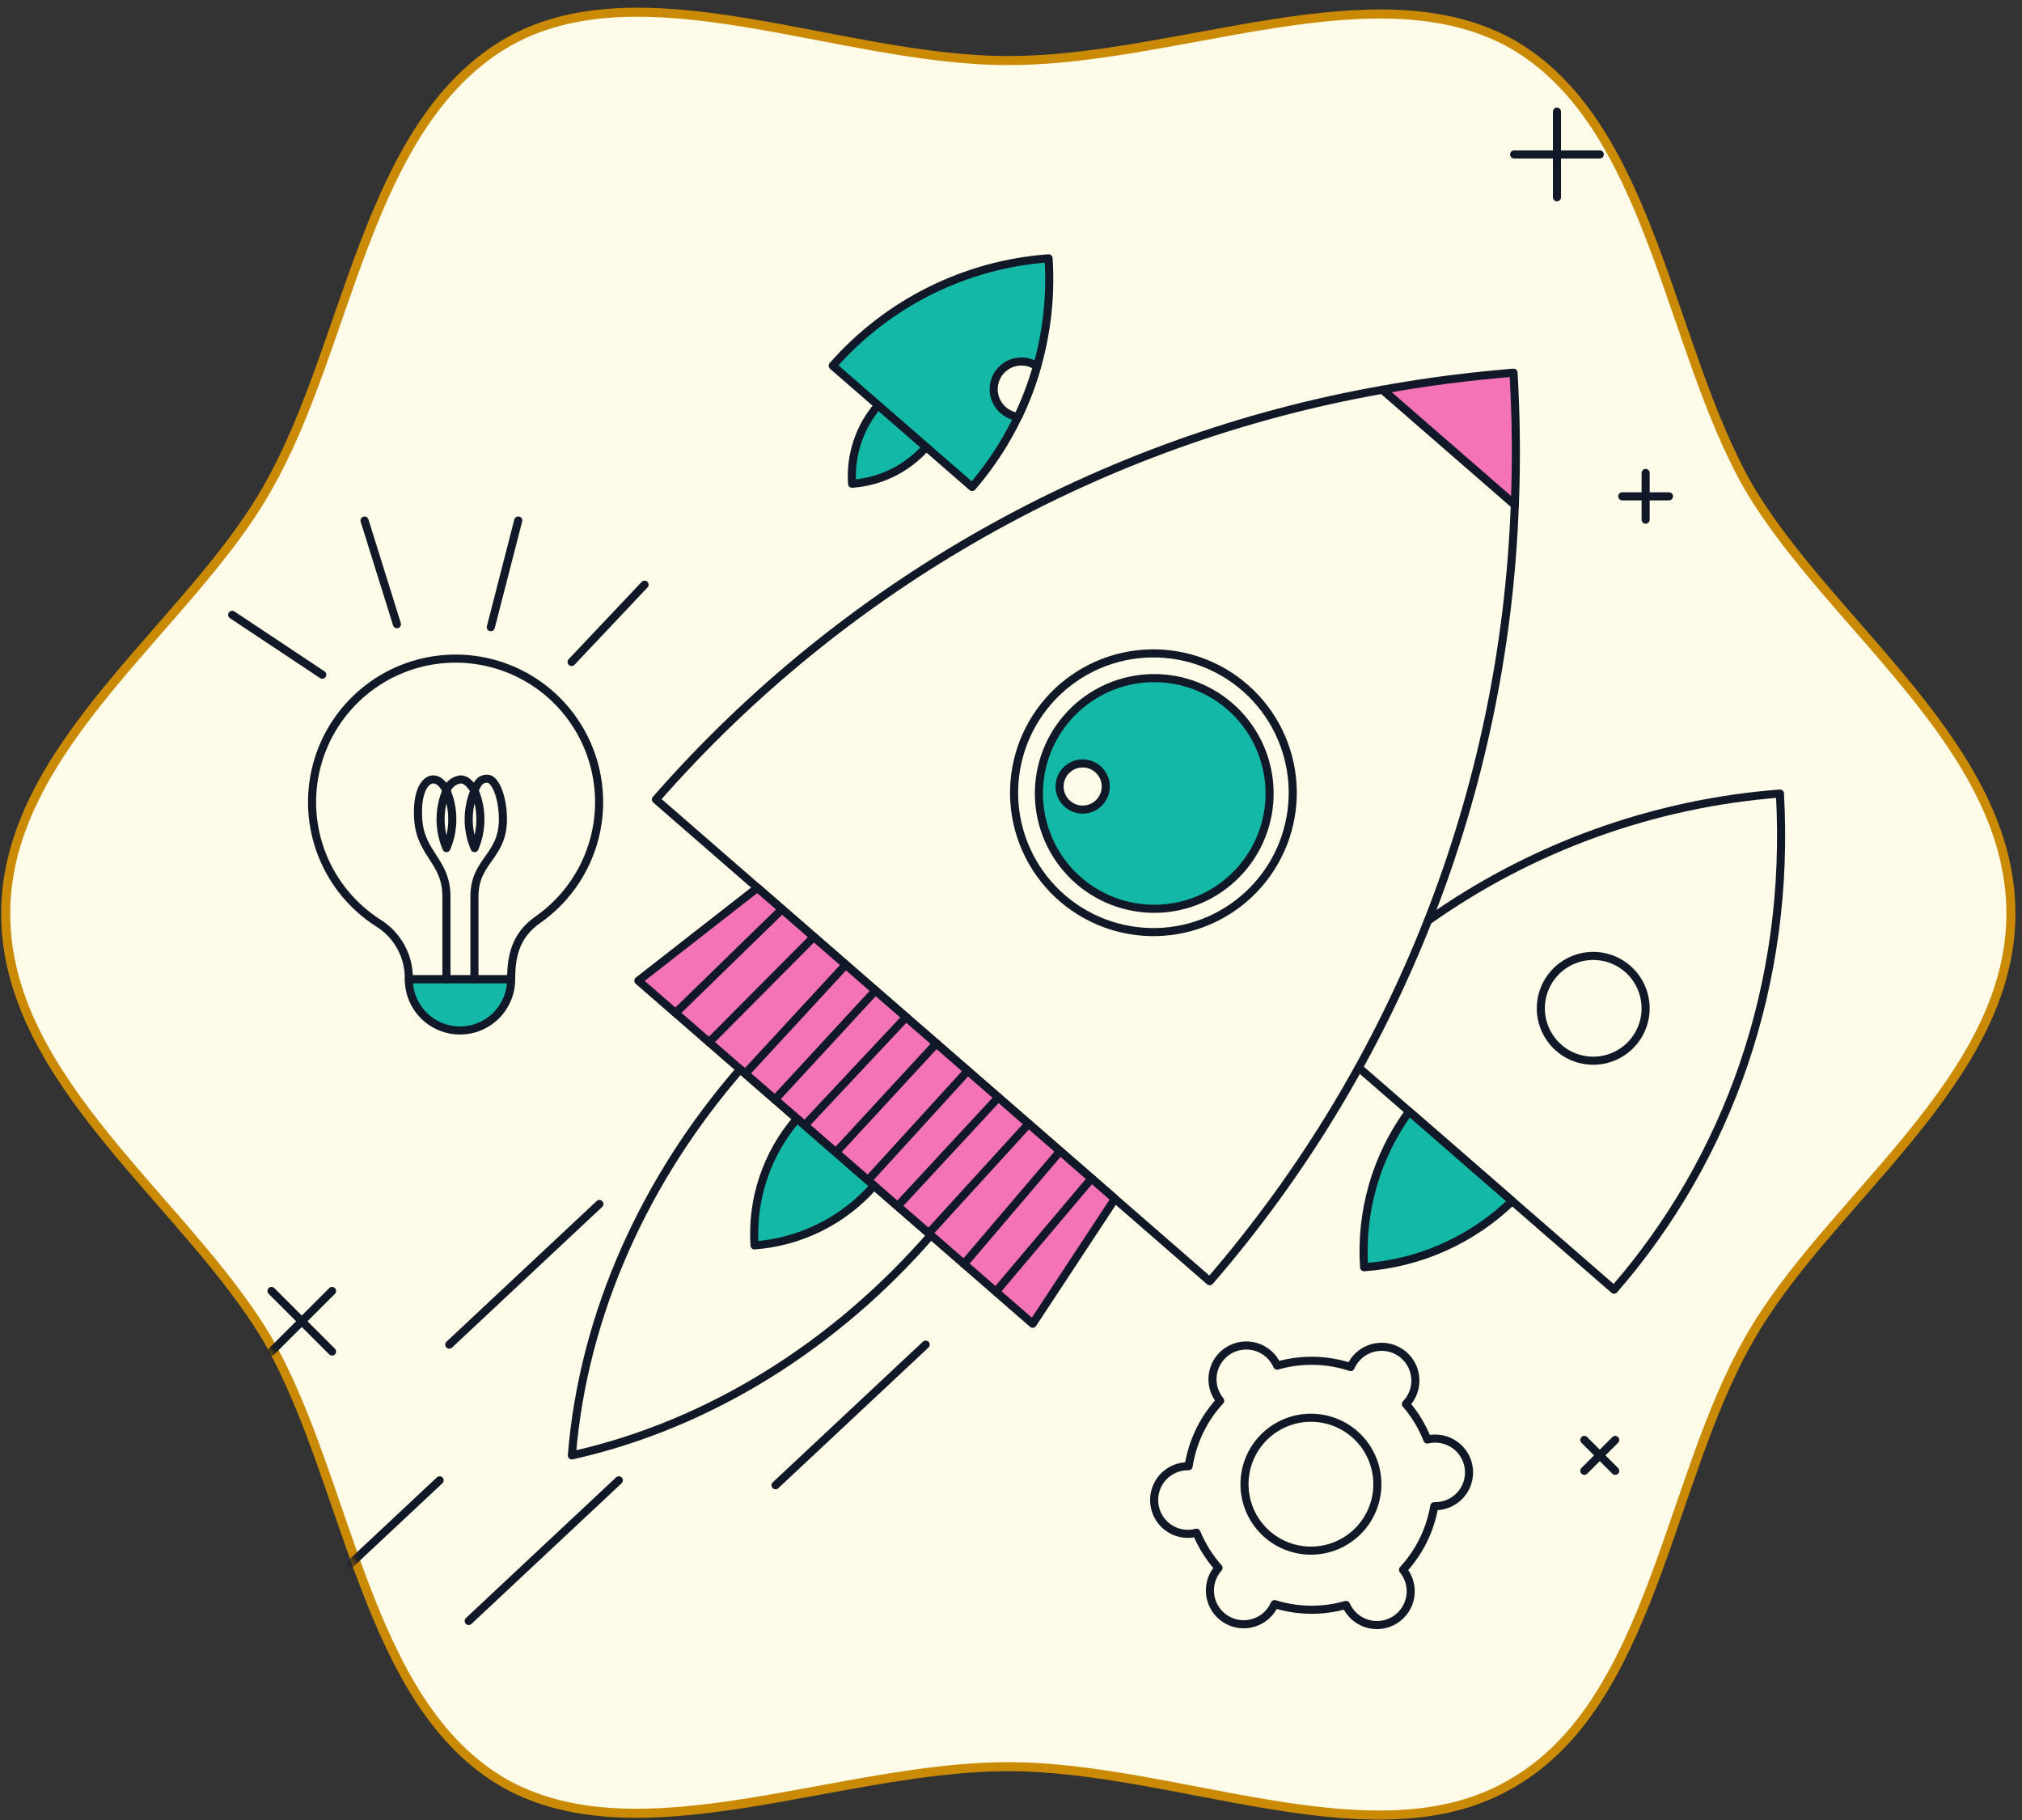 <svg width="250" height="225" viewBox="0 0 250 225" fill="none" xmlns="http://www.w3.org/2000/svg">
<rect x="0" y="0" width="250" height="225" fill="#333333" stroke="none"/>
<path d="M186.901 220.483L186.895 220.487C178.578 225.379 168.38 224.916 157.512 223.167C154.364 222.661 151.194 222.053 148.006 221.442C145.68 220.996 143.345 220.548 141.001 220.137C135.475 219.166 129.967 218.409 124.667 218.409C117.131 218.409 109.123 219.884 101.23 221.337C98.064 221.92 94.916 222.5 91.825 222.979C80.956 224.666 70.752 225.131 62.432 220.483C53.865 215.586 49.046 206.38 45.113 196.078C43.91 192.929 42.8 189.706 41.691 186.484C40.983 184.43 40.276 182.377 39.545 180.343C37.675 175.139 35.661 170.101 33.136 165.682L33.133 165.676C30.606 161.381 27.298 157.225 23.777 153.094C22.512 151.609 21.221 150.13 19.928 148.648C17.611 145.993 15.286 143.328 13.082 140.603C6.219 132.118 0.704 123.247 0.704 112.95C0.704 102.656 6.34 93.786 13.268 85.299C15.338 82.761 17.503 80.283 19.659 77.814C21.117 76.144 22.571 74.48 23.99 72.804C27.488 68.672 30.735 64.514 33.137 60.216C35.662 55.797 37.675 50.792 39.545 45.628C40.278 43.604 40.987 41.561 41.696 39.519C42.804 36.327 43.912 33.135 45.112 30.01C49.045 19.773 53.864 10.558 62.441 5.411C70.757 0.52 80.954 0.983 91.822 2.732C94.97 3.239 98.14 3.846 101.328 4.457C103.654 4.903 105.989 5.351 108.333 5.763C113.859 6.733 119.367 7.49 124.667 7.49C132.203 7.49 140.21 6.016 148.104 4.562C151.27 3.979 154.417 3.4 157.509 2.92C168.378 1.234 178.582 0.768 186.903 5.417C195.47 10.314 200.288 19.52 204.221 29.822C205.423 32.97 206.533 36.193 207.643 39.415C208.35 41.469 209.058 43.522 209.789 45.556C211.659 50.76 213.672 55.798 216.198 60.218L216.201 60.224C218.727 64.518 222.035 68.674 225.556 72.805C226.822 74.29 228.112 75.769 229.405 77.251C231.723 79.907 234.048 82.572 236.252 85.297C243.115 93.781 248.63 102.652 248.63 112.95C248.63 123.244 242.994 132.113 236.066 140.601C233.996 143.138 231.831 145.617 229.674 148.086C228.217 149.755 226.763 151.42 225.344 153.095C221.846 157.227 218.599 161.385 216.197 165.684C213.672 170.102 211.659 175.14 209.789 180.343C209.058 182.377 208.35 184.431 207.643 186.484C206.533 189.706 205.423 192.929 204.221 196.078C200.287 206.381 195.469 215.587 186.901 220.483Z" fill="#FEFCE8" stroke="#CA8A04" stroke-width="1.12"/>
<mask id="mask0_2110_7719" style="mask-type:alpha" maskUnits="userSpaceOnUse" x="0" y="0" width="250" height="225">
<path d="M249.19 112.95C249.19 133.954 226.186 148.956 216.684 165.96C206.682 183.463 204.682 210.968 187.178 220.97C170.175 230.972 145.671 218.969 124.667 218.969C103.663 218.969 79.158 230.471 62.155 220.97C44.652 210.968 42.652 183.463 32.65 165.96C22.648 148.956 0.144 133.954 0.144 112.95C0.144 91.946 23.148 76.943 32.65 59.94C42.652 42.437 44.652 15.432 62.155 4.93C79.158 -5.072 103.663 6.93 124.667 6.93C145.671 6.93 170.175 -4.572 187.178 4.93C204.682 14.931 206.682 42.437 216.684 59.94C226.686 76.943 249.19 91.946 249.19 112.95Z" fill="url(#paint0_linear_2110_7719)"/>
</mask>
<g mask="url(#mask0_2110_7719)">
<path d="M174.226 137.405C170.161 142.969 168.189 149.789 168.659 156.664C175.532 156.176 182.014 153.279 186.961 148.482L174.226 137.405Z" fill="#14B8A6"/>
<path d="M174.226 137.405C170.161 142.969 168.189 149.789 168.659 156.664C175.532 156.176 182.014 153.279 186.961 148.482L174.226 137.405Z" stroke="#111827" stroke-linecap="round" stroke-linejoin="round"/>
<path d="M168.017 132.005L199.561 159.438C213.682 143.203 221.398 121.66 220.071 98.103C204.41 99.307 189.37 104.742 176.557 113.828" stroke="#111827" stroke-linecap="round" stroke-linejoin="round"/>
<path d="M196.986 131.133C197.837 131.133 198.679 130.966 199.465 130.64C200.251 130.315 200.966 129.838 201.567 129.236C202.169 128.635 202.646 127.92 202.972 127.134C203.297 126.348 203.465 125.506 203.464 124.655C203.464 123.374 203.084 122.121 202.373 121.056C201.661 119.99 200.649 119.16 199.465 118.67C198.281 118.179 196.979 118.051 195.722 118.301C194.465 118.551 193.311 119.168 192.405 120.074C191.499 120.98 190.882 122.134 190.632 123.391C190.382 124.648 190.51 125.95 191.001 127.134C191.491 128.318 192.321 129.33 193.387 130.042C194.452 130.753 195.705 131.133 196.986 131.133Z" stroke="#111827" stroke-linecap="round" stroke-linejoin="round"/>
<path d="M108.578 50.102C106.266 52.784 105.107 56.27 105.352 59.802C108.884 59.556 112.175 57.926 114.511 55.266L108.578 50.102Z" fill="#14B8A6"/>
<path d="M108.578 50.102C106.266 52.784 105.107 56.27 105.352 59.802C108.884 59.556 112.175 57.926 114.511 55.266L108.578 50.102Z" stroke="#111827" stroke-linecap="round" stroke-linejoin="round"/>
<path d="M128.219 45.288C129.428 40.946 129.909 36.434 129.644 31.934C119.349 32.685 109.764 37.455 102.957 45.215L120.194 60.205C122.471 57.585 124.383 54.669 125.878 51.536C125.361 51.474 124.865 51.295 124.428 51.013C123.99 50.731 123.623 50.354 123.352 49.909C123.082 49.464 122.916 48.964 122.868 48.446C122.819 47.928 122.889 47.406 123.072 46.918C123.254 46.431 123.545 45.992 123.923 45.634C124.3 45.275 124.754 45.008 125.25 44.85C125.746 44.693 126.272 44.651 126.786 44.726C127.301 44.802 127.792 44.993 128.222 45.286L128.219 45.288Z" fill="#14B8A6"/>
<path d="M129.644 31.934C119.349 32.685 109.764 37.455 102.957 45.215L120.194 60.205C126.93 52.386 130.324 42.232 129.644 31.934Z" stroke="#111827" stroke-linecap="round" stroke-linejoin="round"/>
<path d="M123.698 45.869C123.29 46.339 123.018 46.912 122.911 47.526C122.803 48.139 122.865 48.77 123.088 49.351C123.312 49.932 123.689 50.442 124.18 50.825C124.671 51.208 125.257 51.451 125.875 51.527C126.834 49.519 127.618 47.432 128.22 45.29C127.526 44.815 126.683 44.612 125.849 44.719C125.015 44.825 124.25 45.235 123.698 45.869Z" stroke="#111827" stroke-linecap="round" stroke-linejoin="round"/>
<path d="M176.476 177.96C175.847 176.361 174.952 174.879 173.83 173.576C174.469 172.912 174.87 172.055 174.972 171.14C175.074 170.224 174.871 169.301 174.395 168.512C174.078 167.989 173.651 167.542 173.143 167.202C172.634 166.862 172.058 166.638 171.453 166.546C170.849 166.453 170.231 166.494 169.645 166.666C169.058 166.838 168.516 167.137 168.058 167.541C167.599 167.945 167.235 168.445 166.99 169.005C164.05 168.033 160.885 167.972 157.909 168.828C157.669 168.281 157.314 167.793 156.869 167.395C156.423 166.998 155.898 166.7 155.328 166.523C154.758 166.347 154.157 166.295 153.565 166.369C152.973 166.444 152.404 166.644 151.895 166.957C151.387 167.269 150.951 167.687 150.618 168.183C150.285 168.678 150.063 169.239 149.966 169.828C149.868 170.417 149.897 171.02 150.052 171.597C150.207 172.173 150.484 172.71 150.864 173.17C148.787 175.419 147.428 178.237 146.96 181.262C146.362 181.25 145.769 181.366 145.22 181.602C144.671 181.839 144.179 182.191 143.777 182.634C143.376 183.077 143.074 183.601 142.893 184.17C142.711 184.74 142.654 185.342 142.725 185.935C142.795 186.529 142.992 187.1 143.302 187.612C143.769 188.383 144.473 188.982 145.308 189.32C146.144 189.657 147.067 189.715 147.938 189.484C148.593 191.077 149.514 192.548 150.66 193.834C150.155 194.398 149.813 195.089 149.67 195.832C149.527 196.576 149.589 197.344 149.848 198.055C150.107 198.766 150.555 199.393 151.142 199.87C151.73 200.347 152.436 200.656 153.186 200.763C153.784 200.847 154.394 200.801 154.973 200.627C155.552 200.454 156.087 200.157 156.54 199.757C156.993 199.357 157.354 198.863 157.598 198.31C160.466 199.205 163.535 199.239 166.423 198.41C166.663 198.957 167.018 199.445 167.463 199.843C167.909 200.24 168.434 200.538 169.004 200.715C169.574 200.891 170.176 200.944 170.768 200.869C171.36 200.794 171.929 200.594 172.437 200.281C172.945 199.968 173.38 199.55 173.713 199.054C174.046 198.559 174.268 197.998 174.366 197.409C174.464 196.82 174.434 196.217 174.279 195.641C174.124 195.065 173.847 194.528 173.468 194.068C175.491 191.877 176.835 189.146 177.334 186.205C177.929 186.222 178.521 186.111 179.069 185.881C179.618 185.651 180.112 185.306 180.517 184.87C181.127 184.212 181.51 183.376 181.608 182.484C181.705 181.592 181.513 180.692 181.06 179.918C180.606 179.144 179.916 178.536 179.091 178.185C178.266 177.833 177.35 177.756 176.477 177.964L176.476 177.96Z" stroke="#111827" stroke-linecap="round" stroke-linejoin="round"/>
<path d="M162.084 191.7C164.263 191.7 166.352 190.834 167.893 189.294C169.434 187.753 170.299 185.664 170.299 183.485C170.299 181.306 169.434 179.216 167.893 177.676C166.352 176.135 164.263 175.27 162.084 175.27C159.905 175.27 157.816 176.135 156.275 177.676C154.734 179.216 153.869 181.306 153.869 183.485C153.869 185.664 154.734 187.753 156.275 189.294C157.816 190.834 159.905 191.7 162.084 191.7Z" stroke="#111827" stroke-linecap="round" stroke-linejoin="round"/>
<path d="M93.653 109.75L78.926 121.243L127.682 163.652L137.858 148.199L93.653 109.75Z" fill="#F472B6"/>
<path d="M93.653 109.75L78.926 121.243L127.682 163.652L137.858 148.199L93.653 109.75Z" stroke="#111827" stroke-linecap="round" stroke-linejoin="round"/>
<path d="M103.337 142.474L115.777 128.992" stroke="#111827" stroke-linecap="round" stroke-linejoin="round"/>
<path d="M99.486 139.124L112.035 125.738" stroke="#111827" stroke-linecap="round" stroke-linejoin="round"/>
<path d="M95.81 135.928L108.251 122.447" stroke="#111827" stroke-linecap="round" stroke-linejoin="round"/>
<path d="M92.195 132.675L104.58 119.253" stroke="#111827" stroke-linecap="round" stroke-linejoin="round"/>
<path d="M87.673 128.849L100.629 115.817" stroke="#111827" stroke-linecap="round" stroke-linejoin="round"/>
<path d="M83.517 125.236L96.699 112.399" stroke="#111827" stroke-linecap="round" stroke-linejoin="round"/>
<path d="M123.129 159.69L134.963 145.681" stroke="#111827" stroke-linecap="round" stroke-linejoin="round"/>
<path d="M119.188 156.263L131.079 142.303" stroke="#111827" stroke-linecap="round" stroke-linejoin="round"/>
<path d="M114.865 152.424L127.186 138.916" stroke="#111827" stroke-linecap="round" stroke-linejoin="round"/>
<path d="M110.995 149.095L123.444 135.661" stroke="#111827" stroke-linecap="round" stroke-linejoin="round"/>
<path d="M107.301 145.92L119.661 132.371" stroke="#111827" stroke-linecap="round" stroke-linejoin="round"/>
<path d="M187.293 62.403C187.522 56.622 187.439 51.498 187.134 46.073C181.737 46.521 176.641 47.15 170.935 48.18L187.293 62.403Z" fill="#F472B6"/>
<path d="M187.293 62.403C187.522 56.622 187.439 51.498 187.134 46.073C181.737 46.521 176.641 47.15 170.935 48.18L187.293 62.403Z" stroke="#111827" stroke-linecap="round" stroke-linejoin="round"/>
<path d="M170.931 48.18C136.09 54.337 104.396 72.209 81.098 98.837L149.57 158.394C172.712 131.631 186.02 97.766 187.289 62.407L170.931 48.18Z" stroke="#111827" stroke-linecap="round" stroke-linejoin="round"/>
<path d="M91.516 132.194C79.924 145.521 72.116 162.299 70.707 179.926C87.986 176.065 103.467 166.062 115.092 152.703L91.516 132.194Z" stroke="#111827" stroke-linecap="round" stroke-linejoin="round"/>
<path d="M98.539 138.303C94.803 142.632 92.918 148.256 93.288 153.962C98.99 153.537 104.298 150.891 108.068 146.591L98.539 138.303Z" fill="#14B8A6"/>
<path d="M98.539 138.303C94.803 142.632 92.918 148.256 93.288 153.962C98.99 153.537 104.298 150.891 108.068 146.591L98.539 138.303Z" stroke="#111827" stroke-linecap="round" stroke-linejoin="round"/>
<path d="M154.017 85.093C152.313 83.587 150.327 82.434 148.175 81.699C146.024 80.964 143.747 80.663 141.478 80.812C139.209 80.961 136.992 81.558 134.955 82.568C132.918 83.578 131.101 84.982 129.609 86.698C128.116 88.413 126.979 90.408 126.261 92.565C125.543 94.723 125.259 97.001 125.426 99.269C125.593 101.537 126.208 103.749 127.234 105.779C128.26 107.808 129.678 109.614 131.405 111.092C134.859 114.048 139.341 115.52 143.874 115.186C148.408 114.852 152.626 112.74 155.609 109.31C158.592 105.88 160.098 101.41 159.8 96.874C159.502 92.338 157.423 88.103 154.017 85.093Z" stroke="#111827" stroke-linecap="round" stroke-linejoin="round"/>
<path d="M152.07 87.331C150.657 86.102 149.016 85.163 147.24 84.568C145.464 83.974 143.589 83.734 141.72 83.864C139.852 83.995 138.028 84.491 136.351 85.326C134.675 86.162 133.18 87.319 131.951 88.732C130.722 90.145 129.783 91.786 129.188 93.562C128.593 95.338 128.354 97.214 128.484 99.082C128.615 100.95 129.111 102.775 129.946 104.451C130.782 106.127 131.939 107.622 133.352 108.852C136.206 111.334 139.929 112.581 143.702 112.318C147.475 112.055 150.989 110.304 153.472 107.45C155.954 104.597 157.201 100.874 156.938 97.1C156.675 93.327 154.924 89.813 152.07 87.331ZM136.014 99.106C135.77 99.396 135.471 99.634 135.135 99.807C134.798 99.981 134.43 100.085 134.053 100.114C133.675 100.144 133.296 100.098 132.936 99.979C132.577 99.86 132.244 99.671 131.959 99.423C131.673 99.174 131.44 98.871 131.272 98.532C131.105 98.192 131.007 97.823 130.983 97.445C130.96 97.067 131.013 96.688 131.137 96.331C131.262 95.973 131.457 95.644 131.71 95.362C132.21 94.806 132.909 94.469 133.656 94.423C134.403 94.377 135.138 94.627 135.703 95.118C136.267 95.609 136.617 96.302 136.675 97.048C136.733 97.794 136.496 98.534 136.014 99.106Z" fill="#14B8A6"/>
<path d="M152.07 87.331C150.657 86.102 149.016 85.163 147.24 84.568C145.464 83.974 143.589 83.734 141.72 83.864C139.852 83.995 138.028 84.491 136.351 85.326C134.675 86.162 133.18 87.319 131.951 88.732C130.722 90.145 129.783 91.786 129.188 93.562C128.593 95.338 128.354 97.214 128.484 99.082C128.615 100.95 129.111 102.775 129.946 104.451C130.782 106.127 131.939 107.622 133.352 108.852C136.206 111.334 139.929 112.581 143.702 112.318C147.475 112.055 150.989 110.304 153.472 107.45C155.954 104.597 157.201 100.874 156.938 97.1C156.675 93.327 154.924 89.813 152.07 87.331Z" stroke="#111827" stroke-linecap="round" stroke-linejoin="round"/>
<path d="M135.733 95.082C135.308 94.711 134.782 94.475 134.222 94.403C133.662 94.332 133.093 94.428 132.588 94.679C132.082 94.931 131.663 95.327 131.383 95.817C131.103 96.308 130.975 96.87 131.015 97.433C131.055 97.996 131.26 98.534 131.605 98.98C131.951 99.426 132.42 99.76 132.955 99.94C133.581 100.15 134.26 100.136 134.877 99.901C135.494 99.666 136.01 99.224 136.338 98.651C136.665 98.078 136.784 97.409 136.674 96.759C136.564 96.108 136.231 95.515 135.733 95.082Z" stroke="#111827" stroke-linecap="round" stroke-linejoin="round"/>
<path d="M54.355 183.008L35.792 200.394" stroke="#111827" stroke-linecap="round" stroke-linejoin="round"/>
<path d="M74.111 148.844L55.548 166.231" stroke="#111827" stroke-linecap="round" stroke-linejoin="round"/>
<path d="M114.451 166.231L95.886 183.617" stroke="#111827" stroke-linecap="round" stroke-linejoin="round"/>
<path d="M76.512 183.008L57.949 200.394" stroke="#111827" stroke-linecap="round" stroke-linejoin="round"/>
<path d="M55.174 81.459C51.442 81.701 47.882 83.116 45.003 85.503C42.123 87.889 40.071 91.124 39.14 94.746C38.209 98.368 38.447 102.192 39.819 105.671C41.191 109.15 43.627 112.107 46.78 114.118C47.957 114.85 48.923 115.875 49.584 117.094C50.244 118.312 50.576 119.682 50.547 121.067H63.199C63.199 118.193 63.742 115.636 66.503 113.699C69.677 111.479 72.037 108.282 73.223 104.595C74.409 100.908 74.356 96.935 73.071 93.281C71.787 89.627 69.343 86.494 66.112 84.359C62.88 82.225 59.039 81.206 55.174 81.459Z" stroke="#111827" stroke-linecap="round" stroke-linejoin="round"/>
<path d="M50.547 121.068C50.547 122.746 51.213 124.355 52.4 125.542C53.586 126.728 55.195 127.395 56.873 127.395C58.551 127.395 60.16 126.728 61.346 125.542C62.532 124.355 63.199 122.746 63.199 121.068H50.547Z" fill="#14B8A6"/>
<path d="M50.547 121.068C50.547 122.746 51.213 124.355 52.4 125.542C53.586 126.728 55.195 127.395 56.873 127.395C58.551 127.395 60.16 126.728 61.346 125.542C62.532 124.355 63.199 122.746 63.199 121.068H50.547Z" stroke="#111827" stroke-linecap="round" stroke-linejoin="round"/>
<path d="M55.199 97.729C54.721 98.855 54.474 100.065 54.474 101.288C54.474 102.51 54.721 103.72 55.199 104.846C55.677 103.72 55.923 102.51 55.923 101.288C55.923 100.065 55.677 98.855 55.199 97.729Z" stroke="#111827" stroke-linecap="round" stroke-linejoin="round"/>
<path d="M58.673 97.729C58.194 98.855 57.948 100.065 57.948 101.288C57.948 102.51 58.194 103.72 58.673 104.846C59.151 103.72 59.397 102.51 59.397 101.288C59.397 100.065 59.151 98.855 58.673 97.729Z" stroke="#111827" stroke-linecap="round" stroke-linejoin="round"/>
<path d="M58.659 121.069V110.843C58.659 106.338 62.181 105.948 62.181 101.288C62.181 98.566 61.24 96.266 60.266 96.266C59.526 96.266 59.102 96.608 58.671 97.729C58.151 96.971 57.675 96.351 56.934 96.351C56.548 96.404 56.183 96.56 55.877 96.803C55.572 97.045 55.337 97.365 55.197 97.729C53.887 95.079 51.367 96.273 51.707 101.288C51.999 105.655 55.197 106.418 55.197 110.843V121.069" stroke="#111827" stroke-linecap="round" stroke-linejoin="round"/>
<path d="M79.695 72.284L70.674 81.835" stroke="#111827" stroke-linecap="round" stroke-linejoin="round"/>
<path d="M64.076 64.348L60.683 77.536" stroke="#111827" stroke-linecap="round" stroke-linejoin="round"/>
<path d="M45.074 64.353L49.078 77.172" stroke="#111827" stroke-linecap="round" stroke-linejoin="round"/>
<path d="M28.704 76.006L39.845 83.411" stroke="#111827" stroke-linecap="round" stroke-linejoin="round"/>
<path d="M33.569 159.598L41.057 167.087" stroke="#111827" stroke-linecap="round" stroke-linejoin="round"/>
<path d="M33.569 167.087L41.057 159.598" stroke="#111827" stroke-linecap="round" stroke-linejoin="round"/>
<path d="M195.885 178.013L199.706 181.834" stroke="#111827" stroke-linecap="round" stroke-linejoin="round"/>
<path d="M195.885 181.834L199.706 178.013" stroke="#111827" stroke-linecap="round" stroke-linejoin="round"/>
<path d="M187.206 19.094H197.796" stroke="#111827" stroke-linecap="round" stroke-linejoin="round"/>
<path d="M192.501 24.39V13.799" stroke="#111827" stroke-linecap="round" stroke-linejoin="round"/>
<path d="M200.576 61.358H206.353" stroke="#111827" stroke-linecap="round" stroke-linejoin="round"/>
<path d="M203.466 64.247V58.47" stroke="#111827" stroke-linecap="round" stroke-linejoin="round"/>
</g>
<defs>
<linearGradient id="paint0_linear_2110_7719" x1="0.144" y1="0.95" x2="249.19" y2="0.95" gradientUnits="userSpaceOnUse">
<stop stop-color="#3A7BD5"/>
<stop offset="1" stop-color="#3A6073"/>
</linearGradient>
</defs>
</svg>

